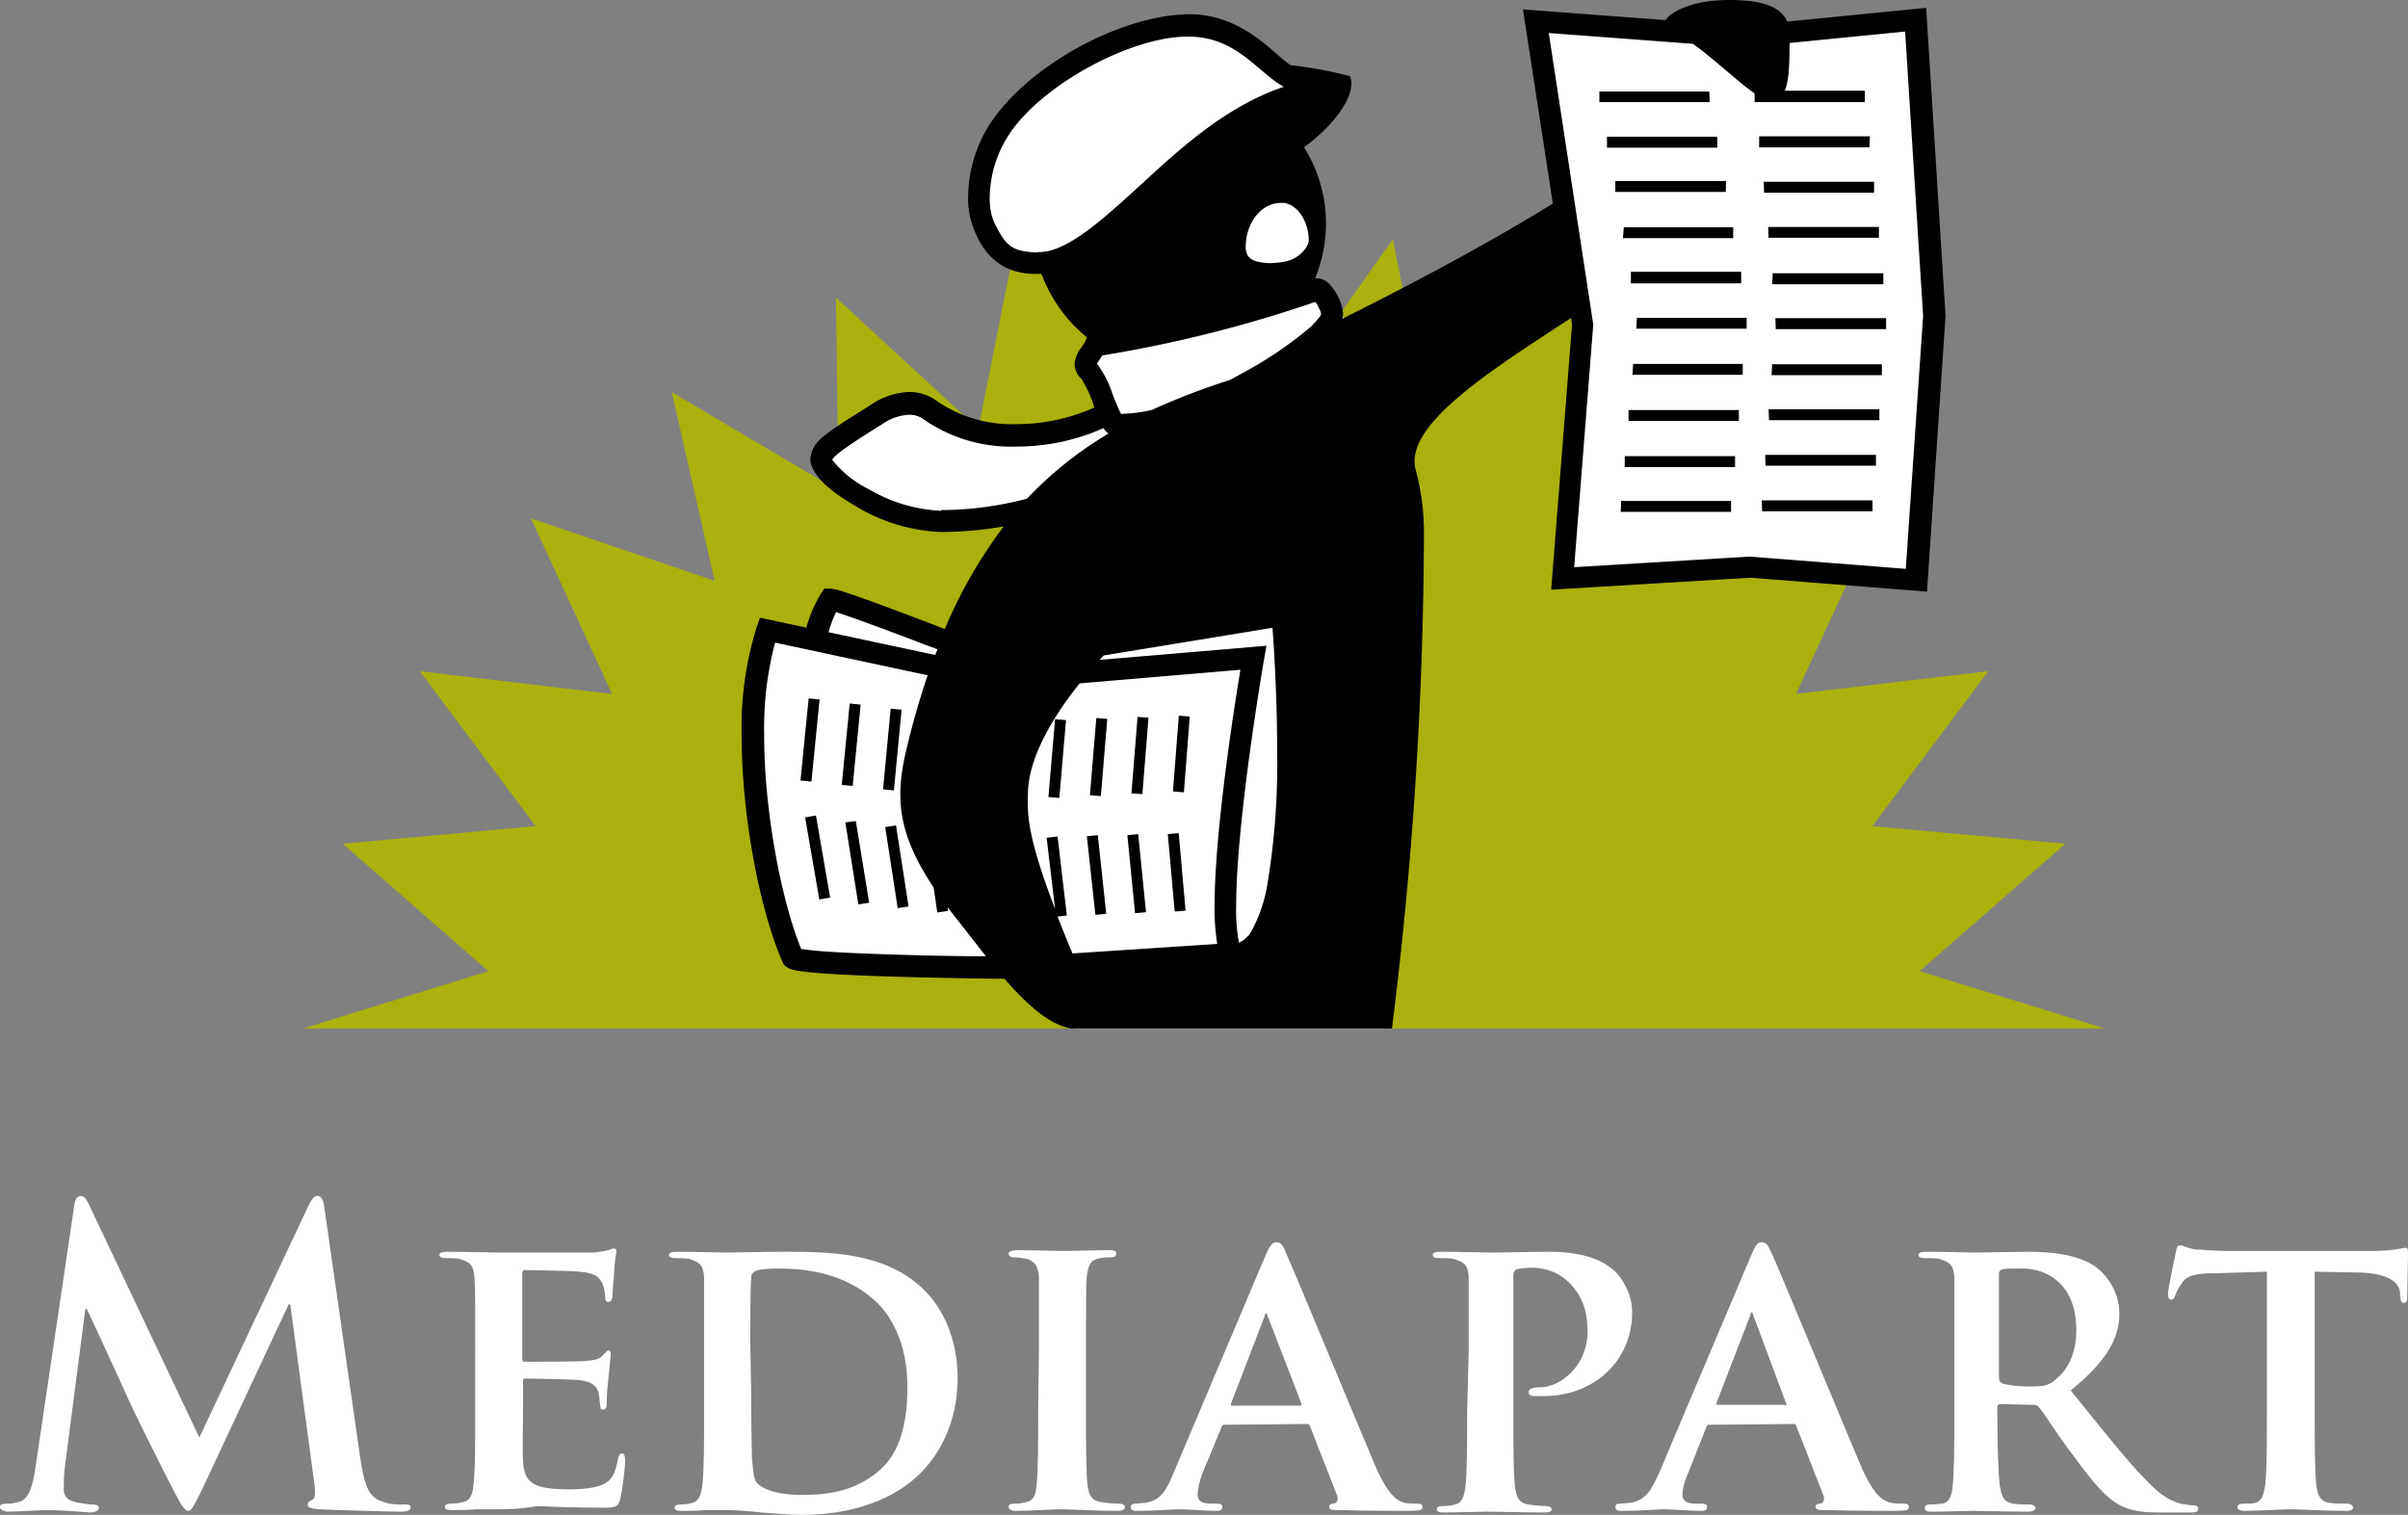 <svg xmlns="http://www.w3.org/2000/svg" width="302" height="190"><rect width="100%" height="100%" fill="#808080" stroke="none"/><g fill="none" fill-rule="evenodd"><path fill="#AAB00C" fill-rule="nonzero" d="m264 129-23.249-7.189 18.285-15.99-24.213-2.203 14.554-19.445-24.132 2.864 6.974-15.074-12.624-.997-23.493 1.426 2.197-33.87-.255-1.704-19.204 14.204L174.69 30l-14.019 19.793-2.057-3.189-2.127 1.253a43.194 43.194 0 0 1-9.66 4.209c-3.615 3.954-10.613 13.044-28.7 13.16-4.65 0-10.09-2.713-12.962-5.125v1.461L84.242 49.167l5.382 23.677-23.04-7.826 10.183 22.03-24.132-2.875 14.542 19.445-24.202 2.203 18.274 15.99L38 129h226zM96.32 78.967l5.904 1.263a16.65 16.65 0 0 1 2.011-5.136c1.302 0 21.168 7.827 21.168 7.827l35.559-5.937s3.836 43.667-6.428 42.682l-27.736 1.728s-26.248-.232-27.27-1.276c-3.674-8.233-7.312-29.487-3.209-41.151zm13.716-27.18c1.906-1.252 4.65-2.214 6.87-.463 4.58 3.536 14.112 4.44 22.202.255-.755-1.716-1.604-4.395-2.394-5.195-1.012-.997.988-3.2 1.906-4.557-1.941-.719-7.265-7.815-6.974-9.102a33.267 33.267 0 0 1-4.65-.545l-4.301 21.602-17.855-16.465.232 17.74c1.314-1.009 3.162-2.098 4.964-3.27z"/><path fill="#FFF" d="m134.955 129.026-8.445-7.56-26.19-.99-3.024-6.324-2.472-14.659c-.317-7.95-.317-12.085 0-12.404.317-.319.854-2.957 1.612-7.914l4.774 1.278 3.54-4.873 13.703 4.873c2.176-3.316 3.264-5.102 3.264-5.357 0-.255 2.411-3.853 7.234-10.793l-5.309.849h-9.675l-6.557-3.773-3.744-3.851 10.3-7.423 7.378 4.172 5.847.736 5.946-.736 6.133-2.501-2.723-6.893.605-1.287-2.742-6.428-3.433-4.159h-3.295l-4.88-5.183v-6.185l2.81-5.535 8.155-7.687 9.67-3.96 9.071-1.045 3.9 2.457 5.176 3.854 7.94 1.079-3.344 4.938-3.307 2.279s.73 2.448 2.194 7.344l.43 4.907-2.624 4.112 3.978 3.29 2.07 2.699 27.178-14.257-2.954-23.358 24.34 1.357 23.278-.7 1.346 24.411.315 14.79-.95 17.806-1.613 11.955-20.444-1.216-23.318 1.216 2.593-32.583-.836-1.33-21.979 15.813 1.224 31.16-3.164 35.039-.567 8.55h-38.415z"/><path fill="#000" fill-rule="nonzero" d="m147.108 99.272 1.372.104.732-9.509-1.372-.104-.732 9.509zm-5.207.231 1.371.104.767-9.59-1.371-.103-.767 9.589zm-5.208.231 1.372.116.802-9.682-1.372-.116-.802 9.682zm-5.207.232 1.372.115.837-9.762-1.372-.116-.837 9.763zM113.075 89.01l-1.372-.127-.953 10.122 1.36.127.965-10.122zm-5.138-.636-1.371-.139-1 10.214 1.372.128 1-10.203zm-5.149-.648-1.371-.127-1.023 10.295 1.371.139 1.023-10.307zm43.67 16.889.87 9.716 1.36-.115-.86-9.717-1.37.116zm-5.069.139.965 9.786 1.372-.128-.977-9.786-1.36.128zm-5.08.138 1.07 9.856 1.36-.139-1.058-9.855-1.371.138zm-25.291-1.156 1.569 10.168 1.36-.209-1.57-10.167-1.36.208zm-4.998-.59 1.627 10.295 1.36-.22-1.674-10.237-1.313.162zm-5.045-.625 1.778 10.295 1.36-.231-1.778-10.295-1.36.231zm115.501-79.815h-13.89v1.365h13.855l.035-1.365zm5.323 7.114h13.844v-1.354h-13.89l.046 1.354zm12.716-12.724h-13.89v1.376h13.844l.046-1.376zm-13.087 41.319h13.843V57.05h-13.89l.047 1.365zm-.186-34.24h13.796v-1.377h-13.831l.035 1.377zm-.245 39.954h13.844v-1.365h-13.89l.046 1.365zm.86-11.429h13.844v-1.365h-13.89l.047 1.365zm.85-11.417h13.842v-1.376h-13.89l.047 1.376zM241.57.984l-17.435 1.723C223.299.74 220.81 0 216.825 0c-3.813 0-6.858 1.064-7.95 2.522L191.008 1.18l.256 1.7 3.487 22.65c-7.462 4.626-16.819 9.67-25.967 14.227l-.418.22c.055-.231.078-.468.07-.706a5.592 5.592 0 0 0-.814-2.406 6.328 6.328 0 0 0-.825-1.156 2.329 2.329 0 0 0-1.65-.81h-.21a18.004 18.004 0 0 0-1.395-16.437c4.464-3.25 6.649-7.103 5.754-8.907a51.154 51.154 0 0 0-7.393-1.377c-2.034-1.157-5.811-6.385-12.785-6.397-8.601.104-20.504 6.56-25.223 14.17a17.37 17.37 0 0 0-2.476 8.757c-.038 1.49.252 2.97.849 4.338 1.162 2.88 3.406 5.31 7.578 5.31h.779a18.51 18.51 0 0 0 5.696 7.958l-.163.347c-.314.89-1.163 1.26-1.395 2.973.027.74.354 1.436.907 1.931a16.273 16.273 0 0 1 1.522 3.32c0 .07 0 .139.082.22a23.995 23.995 0 0 1-9.73 2.094 16.68 16.68 0 0 1-9.902-2.8 5.9 5.9 0 0 0-3.615-1.237 9.223 9.223 0 0 0-4.859 1.642c-1.638 1.064-3.382 2.094-4.765 3.089-1.383.994-2.627 1.839-2.778 3.701-.004.2.024.399.081.59.663 2.06 2.894 3.702 5.893 5.472a22.302 22.302 0 0 0 10.287 3.065h.081a45.801 45.801 0 0 0 7.916-.694A59.8 59.8 0 0 0 118.49 78.9l-2.812-1.087c-2.57-.972-5.173-1.955-7.242-2.684a70.187 70.187 0 0 0-2.615-.902 7.002 7.002 0 0 0-1.697-.405h-.744l-.407.613a16.95 16.95 0 0 0-1.848 4.28l-5.812-1.237-.406 1.156a41.986 41.986 0 0 0-1.895 13.557c0 10.804 2.51 22.58 5.15 28.514l.104.231.174.174c.327.29.73.483 1.162.555 2.22.498 8.776.729 15.11.903 4.906.115 9.509.185 11.264.196 2.813 3.227 5.649 5.784 8.38 6.235h40.217a509.237 509.237 0 0 0 4.01-61.666 30.641 30.641 0 0 0-1.093-8.64c-1.162-5.646 9.95-12.517 19.54-18.81l.127.822-2.615 33.256 24.978-1.504 22.154 1.747L244 39.618 241.57.983zm-72.658 9.89h.082-.093.011zm-64.056 65.899c1.825.578 6.3 2.221 10.391 3.794l2.325.868-.279.717-13.378-2.857c.237-.867.552-1.711.941-2.522zm8.683 42.996c-3.336-.092-6.695-.22-9.299-.382a51.076 51.076 0 0 1-3.138-.277 5.452 5.452 0 0 1-.616-.093c-2.325-5.564-4.65-16.842-4.65-26.848a42.18 42.18 0 0 1 1.372-11.567l19.132 4.095c-1 2.95-1.918 6.119-2.731 9.6-1.337 5.784-1.023 10.261 3.487 17.028l.453 3.123 1.36-.196-.07-.475c.326.428.651.868 1.011 1.307 1.244 1.574 2.523 3.24 3.801 4.847-2.522.012-6.323-.046-10.159-.162h.047zm50.596-89.613c0 .787-1.162 2.314-3.022 2.66-.629.118-1.267.18-1.906.186-1.93-.07-2.964-.532-2.976-1.967 0-3.4 2.232-5.575 4.278-5.575.197-.018.395-.018.592 0 1.732.3 3.034 2.383 3.034 4.696zm-34.01 1.516c-3.487-.128-4.021-1.03-5.416-3.714a7.59 7.59 0 0 1-.581-3.18c.031-2.587.745-5.12 2.069-7.346 3.835-6.524 15.633-12.932 22.874-12.84 5.882 0 8.578 4.35 11.751 6.189l.198.104c-6.079 2.036-11.135 6.13-15.54 10.087-6.137 5.575-11.356 10.804-15.331 10.642l-.024.058zm-12.1 32.388h-.14a19.63 19.63 0 0 1-8.937-2.706 13.576 13.576 0 0 1-4.568-3.667c.197-.671 3.336-2.66 6.3-4.512a6.436 6.436 0 0 1 3.347-1.156c.7-.012 1.384.222 1.93.66a19.21 19.21 0 0 0 11.541 3.33 26.703 26.703 0 0 0 10.903-2.313c.07.104.14.22.233.335.124.124.256.24.395.347a47.22 47.22 0 0 0-10.229 8.167 42.676 42.676 0 0 1-10.751 1.434l-.024.081zm16.482 55.524a162.153 162.153 0 0 1-1.871-4.627l1.162-.127-1.162-9.913-1.372.162 1.058 8.93c-3.824-9.96-3.406-12.39-3.406-14.413 0-3.795 2.325-8.7 6.486-13.881l20.167-1.712c-.849 5.124-3.232 20.358-3.243 29.59a27.458 27.458 0 0 0 .337 4.8l-18.156 1.191zm24.41-8.479a18.356 18.356 0 0 1-1.919 5.587 3.375 3.375 0 0 1-1.615 1.55 22.151 22.151 0 0 1-.349-4.627c0-10.746 3.487-30.838 3.487-30.873l.314-1.747-20.922 1.77.511-.555 21.166-3.47c.198 2.695.582 8.744.582 15.384a92.288 92.288 0 0 1-1.244 16.923l-.012.058zm5.706-70.318a48.41 48.41 0 0 1-8.985 6.107c-.464.266-.918.52-1.36.752a89.076 89.076 0 0 0-9.821 3.771 19.57 19.57 0 0 1-3.87.498c-.245-.475-.71-1.55-1.093-2.591a12.563 12.563 0 0 0-1.895-3.667h-.058c.128-.209.407-.579.697-1.076a162.354 162.354 0 0 0 26.734-6.72c.181.253.337.525.465.809.088.184.166.374.232.567v.15c.035.023.024.255-1.034 1.342l-.012.058zm74.39 30.56L219.44 69.81l-22.015 1.33 2.395-30.433-5.58-36.565 18.075 1.354c2.65 1.897 5.637 4.765 7.741 6.223v1.087h13.82v-1.423h-10.03c.487-1.156.592-3.1.592-5.992l14.494-1.434 2.255 35.686-2.173 31.706zm-16.831-24.29h13.832V45.69h-13.762l-.07 1.365zm-7.81-35.582h-13.786v1.33h13.843l-.058-1.33zm7.891 24.176H236.2v-1.377h-13.878l-.059 1.377zm-17.725-.116h13.832V34.09h-13.832v1.446zm10.833-18.392H201.54v1.376h13.832v-1.376zm-11.833 12.724h13.832v-1.365h-13.716l-.116 1.365zM203.26 64.2h13.844v-1.365h-13.786l-.058 1.365zm1.965-22.973h13.831v-1.365h-13.773l-.058 1.365zm-.489 5.784h13.832v-1.365h-13.75l-.082 1.365zm-.488 5.784h13.832V51.43h-13.832v1.365zm-.488 5.783h13.843v-1.364h-13.831l-.012 1.364z"/><path fill="#FFF" fill-rule="nonzero" d="M9.3 151.3c.1-.9.4-1.3.8-1.3s.7.2 1.3 1.6L25 180.3l13.7-29.1c.4-.8.7-1.2 1.1-1.2.5 0 .8.5.9 1.6l4.5 31.4c.5 3.2 1 4.6 2.4 5.2 1.4.6 2.5.5 3.1.5.5 0 .8 0 .8.4s-.6.5-1.3.5c-1.2 0-8.1-.2-10.1-.3-1.2-.1-1.5-.2-1.5-.6 0-.3.2-.4.6-.6.3-.1.4-.8.2-2.2l-3-22.3h-.2l-10.8 23.1c-1.2 2.4-1.4 2.8-1.8 2.8-.5 0-1-1-1.8-2.5-1.2-2.3-5.1-10.1-5.7-11.5-.5-1.1-3.4-7.5-5.2-11.3h-.2l-2.6 20.1c-.1 1-.1 1.7-.1 2.5 0 1 .6 1.4 1.5 1.6.9.2 1.6.3 2.1.3.4 0 .8.1.8.4 0 .4-.5.6-1.2.6-2.2-.2-4.4-.3-5.3-.3-1 0-3.4.2-5 .2-.5-.1-.9-.2-.9-.6 0-.3.3-.4.8-.4.4 0 .7 0 1.5-.2 1.4-.3 1.8-2.2 2.1-4l4.9-33.1zm50.3 18.1c0-6.6 0-7.8-.1-9.2-.1-1.5-.5-1.9-1.9-2.3-.4-.1-1.1-.1-1.7-.1-.5 0-.8-.1-.8-.4 0-.3.4-.4 1-.4 2.3 0 5.1.1 6.4.1h12c.8-.1 1.5-.2 1.8-.3.2-.1.5-.2.7-.2.3 0 .3.2.3.4 0 .3-.2.8-.3 2.8 0 .5-.2 2.3-.2 2.8 0 .2-.1.7-.5.7-.3 0-.4-.2-.4-.6 0-.3-.1-1.1-.3-1.6-.4-.8-.7-1.4-2.9-1.6-.8-.1-6-.2-6.9-.2-.2 0-.3.2-.3.4v10.7c0 .3.1.4.3.4 1 0 6.7 0 7.7-.1s1.7-.2 2.1-.7c.3-.3.5-.6.7-.6.2 0 .3.2.3.4 0 .3-.1 1-.3 3.1-.1 1-.2 1.9-.2 2.9 0 .4 0 1-.4 1-.3 0-.4-.1-.4-.4-.1-.5-.1-1-.2-1.6-.2-.9-.8-1.5-2.4-1.7-.8-.1-5.8-.2-6.9-.2-.2 0-.2.2-.2.5v3.4c0 1.5-.1 5.2 0 6.4.1 2.9 1.4 3.6 5.9 3.6 1.1 0 3-.1 4.1-.6 1.1-.5 1.6-1.4 1.9-3.2.1-.4.2-.7.5-.7.4 0 .4.6.4 1 0 1-.4 3.9-.6 4.7-.3 1.1-.7 1.1-2.3 1.1-3.3 0-5.9-.1-8.1-.2-2.3.4-3.9.4-5.2.4h-2.5c-1 .1-2 .1-3.1.1-.5 0-.8-.1-.8-.4 0-.2.1-.4.7-.4s1.2-.1 1.6-.2c.9-.2 1.2-1 1.3-2.3.2-1.8.2-5.3.2-9.2v-7.5zm28.7 0v-9.2c-.1-1.5-.5-1.9-1.9-2.3-.4-.1-1.1-.1-1.7-.1-.5 0-.8-.1-.8-.4 0-.3.4-.4 1-.4 2.3 0 5.1.1 6.3.1 1.4 0 4.5-.1 7.1-.1 5.5 0 12.9 0 17.7 4.9 2.2 2.2 4.1 5.9 4.1 11 0 5.5-2.3 9.6-4.8 12-2 2-6.6 5.1-14.7 5.1-1.6 0-3.5-.2-5.2-.3-1.7-.2-3.3-.3-4.4-.3h-2.5c-1 .1-2 .1-3 .1-.5 0-.9-.1-.9-.4 0-.2.2-.4.7-.4.7 0 1.2-.1 1.5-.2.9-.2 1.1-1 1.3-2.3.2-1.8.2-5.3.2-9.2v-7.6zm5.9 4.7c0 4.5.1 7.9.1 8.7.1 1.1.2 2.6.5 3 .5.8 2.3 1.7 5.7 1.7 4 0 6.9-.7 9.6-2.9 2.9-2.4 3.7-6.3 3.7-10.7 0-5.5-2.1-9-4.1-10.8-3.9-3.5-8.7-4-12.2-4-.9 0-2.4.1-2.7.3-.4.2-.6.4-.6.9-.1 1.5-.1 5.1-.1 8.4l.1 5.4zm36.1-4.7v-9.2c-.1-1.5-.6-2-1.5-2.3-.5-.1-1-.2-1.6-.2-.4 0-.7-.1-.7-.5 0-.2.4-.4 1.1-.4 1.6 0 4.6.1 5.9.1 1.1 0 3.9-.1 5.6-.1.6 0 .9.1.9.4 0 .4-.3.5-.7.5-.4 0-.8 0-1.3.1-1.2.2-1.5.8-1.7 2.3-.1 1.4-.1 2.6-.1 9.2v7.6c0 4.1 0 7.7.2 9.5.2 1.2.5 1.8 1.7 2 .6.1 1.6.2 2.3.2.5 0 .7.3.7.4 0 .3-.4.5-.9.5-2.9 0-5.9-.2-7.1-.2-1 0-4 .2-5.7.2-.6 0-.9-.2-.9-.5 0-.2.1-.4.7-.4.7 0 1.1-.1 1.5-.2.9-.2 1.2-.8 1.3-2.1.2-1.8.2-5.3.2-9.4l.1-7.5zm23.3 9.3c-.2 0-.3 0-.4.3l-2.4 5.8c-.4 1.1-.6 2.1-.6 2.6 0 .8.4 1.2 1.8 1.2h.6c.6 0 .7.2.7.4 0 .4-.3.5-.7.5-1.4 0-3.5-.2-4.9-.2-.5 0-2.8.2-5.1.2-.5 0-.8-.1-.8-.5 0-.2.2-.4.5-.4.4 0 .9-.1 1.3-.1 2-.3 2.7-1.6 3.6-3.8l11.5-27.2c.5-1.2.9-1.7 1.3-1.7.7 0 .9.4 1.3 1.4 1.1 2.4 8.4 20.1 11.2 26.7 1.7 3.9 2.9 4.4 3.7 4.6.7.1 1.1.1 1.6.1.4 0 .6.1.6.4 0 .4-.2.5-1.9.5-1.6 0-4.8 0-8.5-.1-.8 0-1.3 0-1.3-.4 0-.2.1-.4.6-.4.3-.1.6-.4.4-1l-3.4-8.7c-.1-.3-.2-.3-.4-.3l-10.3.1zm9.4-2.4c.2 0 .3-.1.2-.3l-4.2-10.9c-.1-.1-.1-.4-.2-.4s-.2.2-.2.4l-4.2 10.9c-.1.2 0 .3.2.3h8.4zm21.2-6.9v-9.2c-.1-1.5-.5-1.9-1.9-2.3-.4-.1-1.1-.1-1.8-.1-.5 0-.8-.1-.8-.4 0-.3.3-.4 1-.4 2.3 0 5.1.1 6.3.1 1.8 0 5.3-.1 7.3-.1 5.5 0 7.5 1.8 8.2 2.4.9.9 2.2 2.8 2.2 5.2 0 6.1-4.8 10.5-11.1 10.5h-1.3c-.3 0-.6-.2-.6-.5 0-.4.5-.6 1.5-.6 2.4 0 5.9-2.6 5.9-7 0-1.4-.1-4.2-2.6-6.4-1.6-1.4-3.4-1.6-4.4-1.6-.6 0-1.5.1-1.9.2-.2.1-.4.3-.4.8v17.2c0 3.9 0 7.4.2 9.3.2 1.2.4 2 1.7 2.2.6.1 1.6.2 2.2.2.5 0 .7.2.7.4 0 .3-.4.4-.8.4-2.9 0-6.1-.1-7.2-.1-1 0-3.8.1-5.6.1-.5 0-.8-.1-.8-.4 0-.2.1-.4.7-.4.7 0 1.2-.1 1.6-.2.9-.2 1.1-1 1.3-2.3.2-1.8.2-5.3.2-9.2l.2-7.8zm30.2 9.3c-.2 0-.3 0-.4.3l-2.3 5.8c-.5 1.1-.7 2.1-.7 2.6 0 .8.4 1.2 1.8 1.2h.6c.6 0 .7.2.7.4 0 .4-.3.5-.7.5-1.5 0-3.5-.2-4.9-.2-.4 0-2.8.2-5.1.2-.6 0-.8-.1-.8-.5 0-.2.1-.4.5-.4s.9-.1 1.3-.1c2-.3 2.7-1.6 3.7-3.8l11.5-27.2c.5-1.2.8-1.7 1.3-1.7.7 0 .8.4 1.3 1.4 1.1 2.4 8.4 20.1 11.2 26.7 1.7 3.9 2.9 4.4 3.8 4.6.6.1 1.1.1 1.6.1.4 0 .6.1.6.4 0 .4-.2.5-1.9.5-1.6 0-4.7 0-8.5-.1-.8 0-1.3 0-1.3-.4 0-.2.1-.4.6-.4.3-.1.6-.4.4-1l-3.4-8.7c-.1-.3-.2-.3-.4-.3l-10.5.1zm9.4-2.4c.2 0 .3-.1.2-.3l-4.1-11c0-.1-.1-.4-.2-.4s-.2.2-.2.4l-4.2 10.9c-.1.2 0 .3.1.3h8.4v.1zm21.3-6.9v-9.2c-.1-1.5-.5-1.9-1.9-2.3-.4-.1-1.1-.1-1.8-.1-.4 0-.8-.1-.8-.4 0-.3.4-.4 1-.4 2.3 0 5.1.1 6 .1 1.5 0 5.5-.1 6.8-.1 2.8 0 6 .3 8.3 1.8 1.3.9 3.1 3 3.1 6 0 3.2-1.8 6.1-6.1 9.6 3.9 4.8 7 8.8 9.7 11.5 2.4 2.5 4 2.7 4.7 2.8.5.1.7.1 1 .1.4 0 .6.2.6.4 0 .4-.3.5-.8.5h-4.2c-2.4 0-3.6-.3-4.8-.9-1.9-1-3.5-3-6-6.4-1.8-2.3-3.6-5.3-4.2-5.9-.2-.3-.5-.3-.8-.3l-4-.1c-.2 0-.4.1-.4.4v.6c0 4 .1 7.4.3 9.2.2 1.2.4 2.1 1.7 2.3.6.1 1.6.1 2.2.1.3 0 .6.3.6.4 0 .3-.4.5-.9.5-2.6 0-6.2-.1-6.8-.1-.9 0-3.6.1-5.4.1-.5 0-.8-.1-.8-.5 0-.2.1-.4.7-.4s1.1-.1 1.5-.1c.9-.2 1.2-1 1.3-2.3.2-1.8.2-5.3.2-9.2v-7.7zm5.6 3.3c0 .5.1.6.4.8.9.3 2.2.4 3.4.4 1.8 0 2.3-.1 3.1-.7 1.3-1 2.8-2.8 2.8-6.4 0-6.1-4.1-7.7-6.7-7.7-1.1 0-2.2 0-2.6.1-.3.1-.4.3-.4.6v12.9zm33.6-13.2-6.5.2c-2.5 0-3.6.3-4.2 1.3-.3.4-.6.9-.8 1.5-.1.3-.2.5-.5.5s-.4-.3-.4-.7c0-.7.9-4.8 1-5.3.1-.6.2-.8.5-.8.4 0 .8.3 1.9.5 1.3.1 2.9.2 4.4.2h17.8c1.4 0 2.3-.1 3-.2.7-.1 1-.2 1.2-.2.3 0 .3.2.3.9 0 .9-.1 4.1-.1 5.3 0 .5-.1.7-.4.7-.4 0-.4-.2-.5-.9v-.4c-.1-1.1-1.2-2.4-5.2-2.5l-5.5-.1V177c0 3.9 0 7.4.2 9.3.2 1.2.4 2 1.7 2.2.6.1 1.6.1 2.2.1.5 0 .7.3.7.5 0 .3-.4.4-.8.4-2.9 0-5.8-.2-7.1-.2-1 0-4 .2-5.7.2-.6 0-.9-.2-.9-.4s.1-.5.7-.5c.7 0 1.2 0 1.5-.1.9-.2 1.1-1 1.3-2.3.2-1.8.2-5.3.2-9.2v-17.5z"/></g></svg>